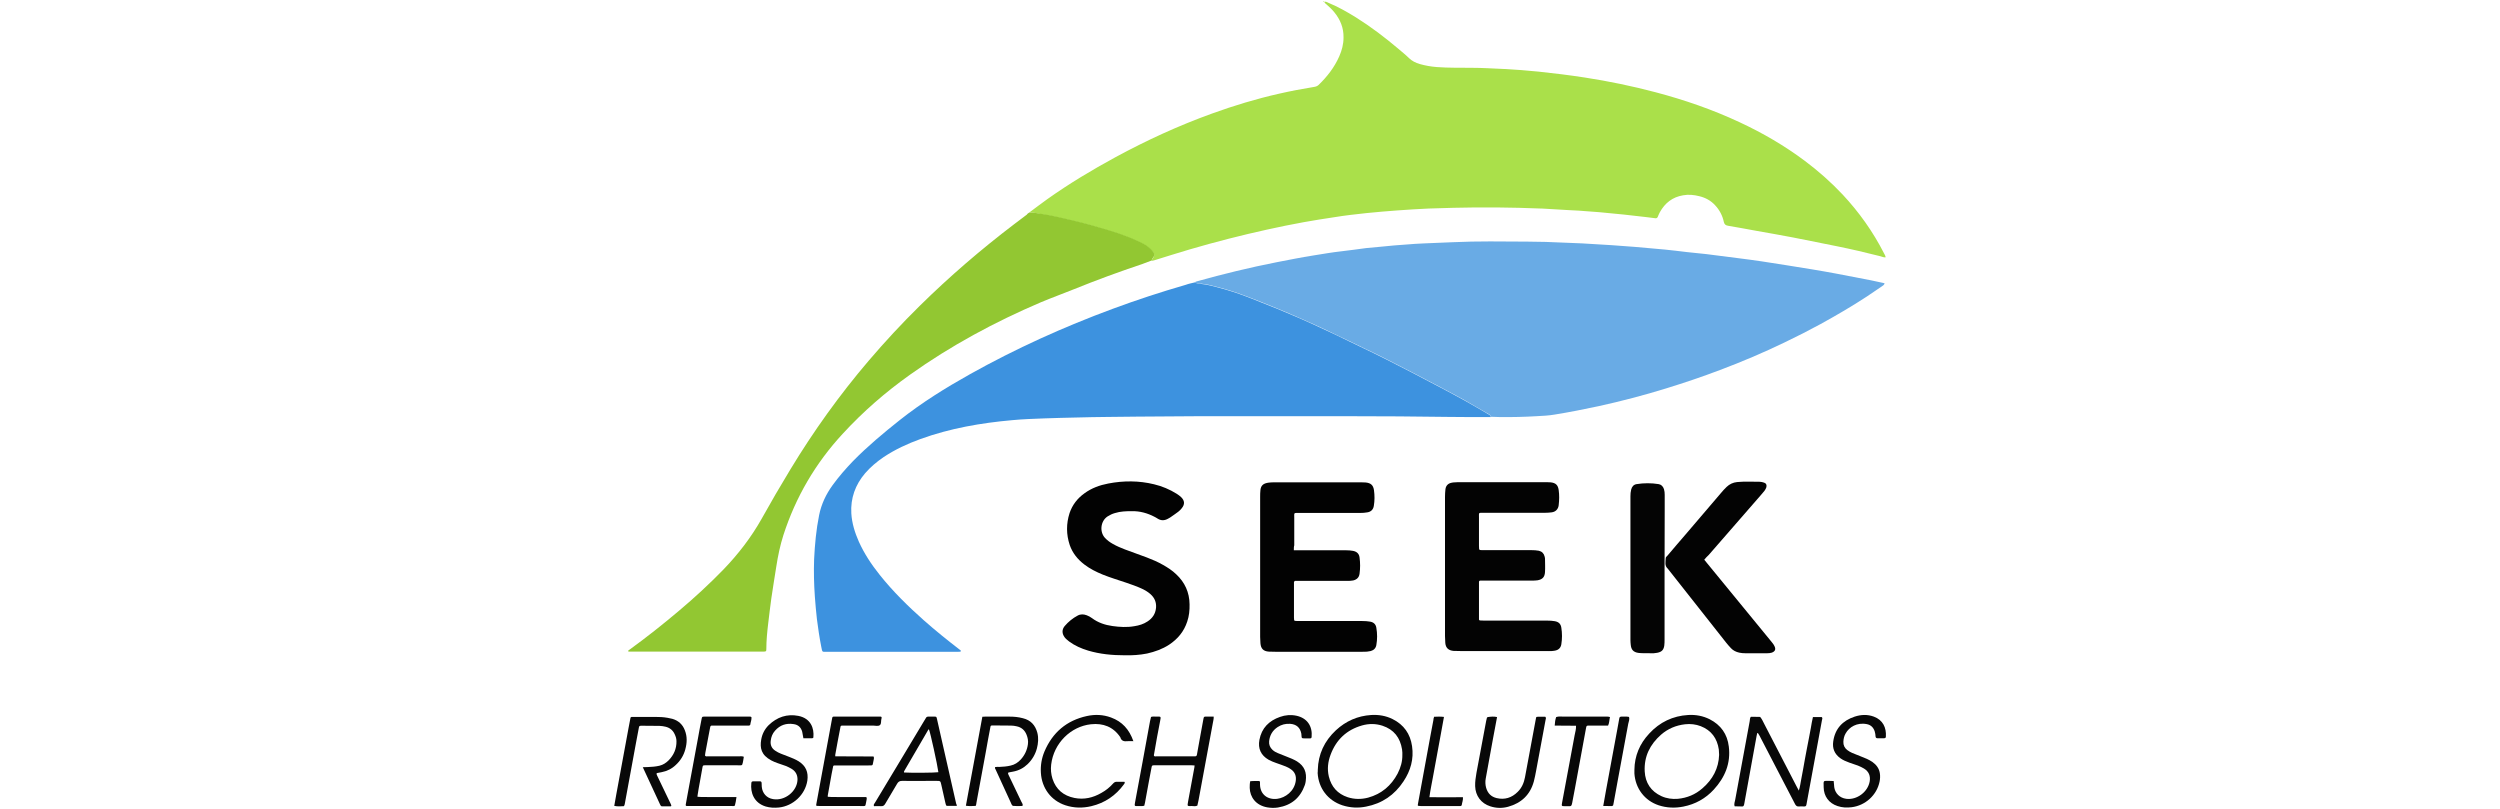 <?xml version="1.0" encoding="utf-8"?>
<!-- Generator: Adobe Illustrator 25.0.0, SVG Export Plug-In . SVG Version: 6.00 Build 0)  -->
<svg version="1.1" id="Layer_1" xmlns="http://www.w3.org/2000/svg" xmlns:xlink="http://www.w3.org/1999/xlink" x="0px" y="0px"
	 viewBox="0 0 170 55" style="enable-background:new 0 0 170 55;" xml:space="preserve">
<style type="text/css">
	.st0{fill:#AAE04A;}
	.st1{fill:#69ABE5;}
	.st2{fill:#3D92DF;}
	.st3{fill:#92C732;}
	.st4{fill:#020202;}
	.st5{fill:#030303;}
	.st6{fill:#040404;}
	.st7{fill:#080808;}
</style>
<g>
	<path class="st0" d="M69.99,14.45c0.41-0.3,0.82-0.62,1.23-0.91c1.48-1.05,3.03-1.98,4.63-2.85c2.12-1.15,4.3-2.15,6.57-2.97
		c1.49-0.54,3.01-1,4.56-1.35c0.79-0.18,1.58-0.33,2.38-0.46c0.12-0.02,0.21-0.05,0.3-0.13c0.59-0.57,1.08-1.2,1.41-1.95
		c0.18-0.41,0.29-0.83,0.29-1.28c0.01-0.66-0.22-1.22-0.63-1.72c-0.16-0.2-0.35-0.37-0.54-0.54c-0.05-0.05-0.12-0.08-0.13-0.16
		l0.01-0.01c0.1-0.02,0.18,0.03,0.26,0.07c0.66,0.27,1.27,0.62,1.87,0.99c1.02,0.64,1.97,1.36,2.89,2.14
		c0.24,0.21,0.49,0.4,0.72,0.63c0.21,0.2,0.45,0.32,0.72,0.4c0.38,0.11,0.78,0.18,1.18,0.21c0.78,0.06,1.56,0.04,2.34,0.05
		c0.74,0,1.48,0.05,2.21,0.08c0.79,0.04,1.57,0.1,2.36,0.18c1.05,0.11,2.1,0.24,3.14,0.4c1.62,0.25,3.22,0.58,4.81,1
		c1.97,0.52,3.88,1.18,5.72,2.04c1.57,0.73,3.05,1.59,4.44,2.63c0.92,0.69,1.78,1.45,2.57,2.29c1.12,1.2,2.06,2.52,2.81,3.99
		c0.04,0.09,0.11,0.17,0.11,0.28c-0.14,0.01-0.25-0.05-0.37-0.08c-0.98-0.25-1.97-0.48-2.96-0.68c-0.98-0.2-1.97-0.4-2.95-0.59
		c-0.84-0.16-1.69-0.31-2.54-0.46c-0.63-0.12-1.27-0.23-1.9-0.34c-0.16-0.03-0.24-0.09-0.28-0.26c-0.09-0.43-0.29-0.81-0.59-1.13
		c-0.29-0.32-0.66-0.52-1.08-0.62c-0.36-0.09-0.72-0.13-1.1-0.06c-0.72,0.12-1.23,0.52-1.58,1.15c-0.05,0.1-0.1,0.2-0.14,0.31
		c-0.03,0.08-0.09,0.11-0.17,0.1c-0.21-0.03-0.43-0.05-0.64-0.08c-0.5-0.06-1-0.12-1.5-0.17c-0.55-0.06-1.1-0.11-1.65-0.16
		c-0.27-0.03-0.53-0.03-0.8-0.06c-0.42-0.04-0.84-0.06-1.26-0.08c-0.62-0.04-1.25-0.07-1.87-0.11c-0.02,0-0.04,0-0.06,0
		c-1.98-0.08-3.96-0.1-5.94-0.05c-0.56,0.01-1.13,0.03-1.69,0.05c-0.72,0.04-1.43,0.07-2.15,0.13c-0.69,0.05-1.39,0.11-2.08,0.18
		c-0.73,0.08-1.47,0.16-2.19,0.28c-0.7,0.11-1.4,0.21-2.09,0.34c-0.83,0.15-1.65,0.32-2.47,0.5c-1.77,0.39-3.53,0.84-5.27,1.35
		c-0.82,0.24-1.63,0.5-2.44,0.75c-0.05,0.01-0.1,0.02-0.15,0.03c0-0.11,0.1-0.18,0.14-0.27c0.04-0.09,0.05-0.18-0.01-0.26
		c-0.03-0.05-0.07-0.1-0.11-0.15c-0.18-0.2-0.39-0.36-0.63-0.48c-0.53-0.27-1.08-0.48-1.64-0.68c-0.43-0.15-0.88-0.27-1.31-0.4
		c-0.65-0.2-1.31-0.37-1.98-0.52c-0.61-0.14-1.22-0.3-1.85-0.39C70.61,14.52,70.3,14.44,69.99,14.45z"/>
	<path class="st1" d="M81.26,19.2c0.03-0.05,0.08-0.05,0.13-0.07c1.79-0.5,3.6-0.94,5.43-1.3c0.83-0.16,1.67-0.33,2.5-0.46
		c0.63-0.1,1.25-0.21,1.88-0.28c0.57-0.06,1.14-0.15,1.7-0.22c0.28-0.03,0.57-0.05,0.86-0.08c0.35-0.03,0.69-0.07,1.04-0.1
		c0.26-0.03,0.53-0.03,0.8-0.06c0.42-0.04,0.84-0.06,1.26-0.08c0.64-0.03,1.29-0.05,1.93-0.08c1.69-0.08,3.38-0.05,5.07-0.04
		c0.83,0,1.66,0.03,2.49,0.07c0.41,0.02,0.82,0.03,1.23,0.05c0.66,0.04,1.33,0.08,1.99,0.12c0.54,0.04,1.08,0.08,1.62,0.12
		c0.67,0.06,1.35,0.12,2.02,0.18c0.5,0.05,1,0.11,1.49,0.17c0.45,0.05,0.9,0.09,1.34,0.14c0.73,0.09,1.46,0.19,2.19,0.28
		c0.52,0.07,1.04,0.13,1.55,0.21c0.6,0.09,1.19,0.18,1.79,0.28c0.56,0.09,1.11,0.18,1.67,0.27c0.51,0.09,1.03,0.17,1.54,0.27
		c0.81,0.15,1.63,0.31,2.44,0.47c0.31,0.06,0.62,0.13,0.93,0.2c-0.02,0.12-0.11,0.16-0.18,0.21c-0.34,0.23-0.68,0.46-1.02,0.69
		c-1.02,0.67-2.07,1.28-3.14,1.87c-0.81,0.44-1.63,0.86-2.47,1.26c-1.43,0.69-2.89,1.31-4.38,1.87c-1.21,0.46-2.43,0.87-3.66,1.25
		c-1.52,0.47-3.05,0.87-4.6,1.21c-0.99,0.21-1.98,0.41-2.98,0.57c-0.41,0.07-0.81,0.09-1.22,0.11c-0.84,0.05-1.68,0.07-2.52,0.06
		c-0.2,0-0.41-0.01-0.61-0.02c0-0.1-0.06-0.14-0.14-0.18c-0.53-0.3-1.06-0.62-1.59-0.92c-0.55-0.31-1.11-0.6-1.67-0.9
		c-0.33-0.18-0.67-0.35-1.01-0.53c-0.61-0.33-1.24-0.64-1.85-0.96c-1.12-0.58-2.25-1.13-3.39-1.67c-0.52-0.24-1.03-0.5-1.55-0.74
		c-0.29-0.13-0.57-0.27-0.86-0.4c-0.48-0.21-0.95-0.42-1.43-0.63c-0.36-0.15-0.71-0.31-1.07-0.45c-0.63-0.26-1.27-0.51-1.91-0.76
		c-0.35-0.14-0.71-0.26-1.07-0.38c-0.34-0.11-0.68-0.21-1.03-0.3c-0.36-0.09-0.73-0.2-1.11-0.23C81.55,19.3,81.39,19.3,81.26,19.2z"
		/>
	<path class="st2" d="M81.26,19.2c0.13,0.1,0.29,0.1,0.43,0.11c0.38,0.03,0.74,0.14,1.11,0.23c0.35,0.09,0.69,0.19,1.03,0.3
		c0.36,0.12,0.72,0.24,1.07,0.38c0.64,0.25,1.27,0.5,1.91,0.76c0.36,0.15,0.72,0.3,1.07,0.45c0.48,0.21,0.96,0.41,1.43,0.63
		c0.29,0.13,0.57,0.27,0.86,0.4c0.52,0.23,1.03,0.49,1.55,0.74c1.14,0.54,2.27,1.09,3.39,1.67c0.62,0.32,1.24,0.63,1.85,0.96
		c0.33,0.18,0.67,0.35,1.01,0.53c0.56,0.3,1.12,0.59,1.67,0.9c0.54,0.3,1.06,0.61,1.59,0.92c0.08,0.04,0.14,0.09,0.14,0.18
		c-0.52,0-1.05,0-1.57,0c-0.44,0-0.88,0-1.32-0.01c-4.47-0.07-8.94-0.04-13.41-0.05c-2.57,0-5.15,0-7.72,0.03
		c-1.37,0.02-2.75,0.02-4.12,0.06c-0.74,0.02-1.48,0.03-2.21,0.06c-0.73,0.03-1.46,0.05-2.18,0.12c-2.13,0.19-4.22,0.55-6.24,1.28
		c-0.88,0.32-1.73,0.71-2.51,1.23c-0.47,0.32-0.9,0.68-1.27,1.11c-0.66,0.78-0.99,1.69-0.93,2.72c0.04,0.67,0.24,1.31,0.51,1.92
		c0.37,0.82,0.86,1.56,1.42,2.26c0.9,1.13,1.92,2.13,3,3.09c0.78,0.69,1.6,1.35,2.43,1.99c0.04,0.03,0.09,0.05,0.09,0.11
		c-0.04,0.06-0.11,0.03-0.17,0.04c-0.58,0-1.17,0-1.75,0c-2.38,0-4.76,0-7.14,0c-0.4,0-0.35,0.07-0.44-0.37
		c-0.12-0.61-0.21-1.23-0.29-1.85c-0.06-0.51-0.1-1.02-0.14-1.53c-0.06-0.85-0.08-1.7-0.05-2.55c0.05-1,0.14-2,0.34-2.99
		c0.15-0.75,0.47-1.42,0.91-2.03c0.42-0.58,0.89-1.12,1.39-1.64c0.99-1.01,2.08-1.92,3.19-2.8c1.49-1.18,3.1-2.18,4.76-3.11
		c3.13-1.75,6.38-3.22,9.74-4.46c1.62-0.6,3.27-1.14,4.93-1.62C80.84,19.29,81.05,19.25,81.26,19.2z"/>
	<path class="st3" d="M69.99,14.45c0.32-0.01,0.62,0.07,0.94,0.11c0.62,0.09,1.23,0.25,1.85,0.39c0.66,0.15,1.32,0.32,1.98,0.52
		c0.44,0.13,0.88,0.25,1.31,0.4c0.56,0.2,1.11,0.41,1.64,0.68c0.24,0.12,0.45,0.28,0.63,0.48c0.04,0.05,0.07,0.1,0.11,0.15
		c0.05,0.08,0.05,0.17,0.01,0.26c-0.04,0.09-0.14,0.15-0.14,0.27c-0.22,0.08-0.44,0.17-0.66,0.25c-1.56,0.52-3.11,1.09-4.64,1.71
		c-0.74,0.3-1.49,0.57-2.23,0.88c-3.14,1.34-6.13,2.95-8.91,4.93c-1.66,1.18-3.19,2.51-4.57,4.01c-1.85,2-3.2,4.3-4.04,6.9
		c-0.22,0.69-0.37,1.41-0.48,2.12c-0.11,0.73-0.24,1.46-0.34,2.18c-0.08,0.56-0.14,1.12-0.21,1.68c-0.07,0.59-0.13,1.18-0.13,1.78
		c0,0.14-0.02,0.15-0.17,0.16c-0.06,0-0.12,0-0.18,0c-2.92,0-5.84,0-8.76,0c-0.09,0-0.18,0-0.27,0c-0.03-0.08,0.02-0.1,0.06-0.12
		c1.16-0.84,2.27-1.72,3.36-2.64c1.07-0.9,2.09-1.84,3.06-2.84c1-1.04,1.87-2.17,2.58-3.43c0.63-1.13,1.28-2.25,1.95-3.35
		c1.58-2.61,3.35-5.08,5.33-7.4c1.11-1.3,2.26-2.54,3.48-3.74c2.02-1.99,4.16-3.83,6.42-5.55c0.29-0.22,0.57-0.43,0.86-0.65
		C69.85,14.54,69.92,14.5,69.99,14.45z"/>
	<path class="st4" d="M87.98,37.42c0.14,0,0.24,0,0.34,0c1.08,0,2.15,0,3.23,0c0.15,0,0.31,0.01,0.46,0.04
		c0.26,0.05,0.41,0.2,0.44,0.45c0.05,0.37,0.05,0.74,0,1.1c-0.03,0.25-0.18,0.4-0.43,0.46c-0.14,0.03-0.28,0.03-0.43,0.03
		c-1.09,0-2.17,0-3.26,0c-0.1,0-0.2,0-0.28,0c-0.08,0.06-0.06,0.13-0.06,0.19c0,0.77,0,1.54,0,2.31c0,0.05,0,0.1,0.01,0.15
		c0,0.05,0.04,0.07,0.08,0.07c0.09,0.01,0.18,0.01,0.28,0.01c1.43,0,2.85,0,4.28,0c0.17,0,0.35,0.01,0.52,0.04
		c0.24,0.04,0.39,0.17,0.43,0.41c0.07,0.4,0.07,0.8,0,1.19c-0.04,0.21-0.17,0.34-0.38,0.4c-0.08,0.02-0.16,0.03-0.24,0.04
		c-0.12,0.01-0.25,0.01-0.37,0.01c-1.96,0-3.92,0-5.87,0c-0.15,0-0.31,0-0.46-0.01c-0.36-0.03-0.53-0.2-0.56-0.57
		c-0.01-0.14-0.02-0.29-0.02-0.43c0-3.17,0-6.34,0-9.5c0-0.16,0-0.33,0.02-0.49c0.03-0.28,0.17-0.42,0.44-0.48
		c0.07-0.02,0.14-0.02,0.21-0.03c0.09-0.01,0.18-0.01,0.28-0.01c1.96,0,3.92,0,5.87,0c0.12,0,0.25,0,0.37,0.01
		c0.34,0.04,0.5,0.18,0.55,0.52c0.05,0.36,0.05,0.71-0.01,1.07c-0.04,0.25-0.19,0.4-0.44,0.44c-0.16,0.03-0.33,0.04-0.49,0.04
		c-1.37,0-2.75,0-4.12,0c-0.42,0-0.36-0.04-0.36,0.35c0,0.62,0,1.23,0,1.85C87.98,37.17,87.98,37.28,87.98,37.42z"/>
	<path class="st5" d="M98.26,38.53c0-1.58,0-3.16,0-4.74c0-0.17,0.01-0.35,0.03-0.52c0.03-0.24,0.17-0.39,0.4-0.44
		c0.08-0.02,0.16-0.03,0.24-0.03c0.11-0.01,0.23-0.01,0.34-0.01c1.92,0,3.83,0,5.75,0c0.14,0,0.29,0,0.43,0.01
		c0.34,0.04,0.49,0.18,0.54,0.52c0.05,0.35,0.04,0.69,0,1.04c-0.03,0.26-0.21,0.45-0.48,0.48c-0.15,0.02-0.31,0.03-0.46,0.03
		c-1.38,0-2.77,0-4.15,0c-0.38,0-0.33-0.03-0.33,0.32c0,0.65,0,1.29,0,1.94c0,0.07,0,0.14,0.01,0.21c0,0.02,0.04,0.05,0.06,0.06
		c0.08,0.01,0.16,0.01,0.25,0.01c1.09,0,2.17,0,3.26,0c0.16,0,0.33,0.01,0.49,0.04c0.21,0.05,0.34,0.18,0.39,0.38
		c0.01,0.05,0.03,0.1,0.03,0.15c0,0.31,0.02,0.62,0,0.92c-0.02,0.34-0.17,0.5-0.51,0.56c-0.13,0.02-0.27,0.02-0.4,0.02
		c-1.08,0-2.15,0-3.23,0c-0.08,0-0.16,0-0.25,0c-0.06,0-0.1,0.03-0.1,0.09c0,0.05,0,0.1,0,0.15c0,0.75,0,1.5,0,2.25
		c0,0.05,0,0.1,0,0.15c0,0.04,0.04,0.07,0.08,0.07c0.09,0,0.18,0.01,0.28,0.01c1.43,0,2.85,0,4.28,0c0.17,0,0.35,0.01,0.52,0.04
		c0.26,0.05,0.4,0.18,0.44,0.44c0.06,0.38,0.06,0.76,0,1.13c-0.04,0.24-0.18,0.38-0.42,0.43c-0.08,0.02-0.16,0.02-0.24,0.03
		c-0.14,0.01-0.29,0-0.43,0c-1.92,0-3.83,0-5.75,0c-0.16,0-0.33,0-0.49-0.01c-0.32-0.03-0.53-0.18-0.56-0.54
		c-0.01-0.15-0.02-0.31-0.02-0.46C98.26,41.71,98.26,40.12,98.26,38.53z"/>
	<path class="st4" d="M76.51,44.56c-0.89,0-1.71-0.08-2.52-0.32c-0.46-0.14-0.9-0.33-1.29-0.62c-0.11-0.09-0.23-0.18-0.31-0.29
		c-0.18-0.25-0.19-0.52,0.01-0.76c0.25-0.29,0.54-0.53,0.88-0.71c0.2-0.11,0.41-0.1,0.62-0.02c0.13,0.05,0.24,0.11,0.35,0.19
		c0.41,0.31,0.89,0.47,1.39,0.54c0.5,0.07,1,0.1,1.5,0.01c0.32-0.05,0.62-0.14,0.89-0.32c0.34-0.22,0.54-0.52,0.58-0.93
		c0.03-0.38-0.1-0.68-0.38-0.93c-0.19-0.17-0.42-0.3-0.65-0.4c-0.33-0.15-0.67-0.26-1.01-0.38c-0.53-0.18-1.07-0.34-1.59-0.55
		c-0.44-0.18-0.86-0.39-1.24-0.68c-0.46-0.35-0.81-0.78-1-1.33c-0.24-0.72-0.24-1.45-0.01-2.17c0.19-0.56,0.54-1.01,1.02-1.35
		c0.48-0.35,1.03-0.55,1.61-0.66c1.04-0.2,2.08-0.2,3.11,0.05c0.55,0.13,1.07,0.35,1.55,0.65c0.1,0.07,0.21,0.14,0.29,0.22
		c0.25,0.24,0.27,0.49,0.05,0.76c-0.07,0.09-0.15,0.17-0.24,0.24c-0.18,0.14-0.37,0.26-0.55,0.39c-0.05,0.03-0.11,0.06-0.16,0.09
		c-0.24,0.13-0.47,0.13-0.7-0.02c-0.07-0.04-0.14-0.09-0.21-0.12c-0.48-0.25-0.99-0.39-1.53-0.38c-0.39,0-0.78,0.01-1.16,0.13
		c-0.18,0.05-0.34,0.13-0.5,0.23c-0.48,0.32-0.55,1.05-0.17,1.46c0.16,0.17,0.34,0.3,0.54,0.41c0.26,0.15,0.53,0.26,0.81,0.37
		c0.5,0.19,1,0.37,1.5,0.55c0.37,0.14,0.74,0.3,1.09,0.5c0.32,0.18,0.63,0.38,0.9,0.64c0.59,0.55,0.9,1.23,0.91,2.04
		c0.01,0.4-0.03,0.8-0.16,1.18c-0.22,0.67-0.64,1.18-1.23,1.57c-0.46,0.3-0.97,0.48-1.5,0.6C77.5,44.54,76.98,44.57,76.51,44.56z"/>
	<path class="st5" d="M115.89,38.06c0.07,0.09,0.12,0.15,0.17,0.21c1.42,1.74,2.84,3.47,4.27,5.21c0.07,0.09,0.14,0.17,0.21,0.26
		c0.05,0.07,0.1,0.13,0.13,0.21c0.1,0.21,0.03,0.35-0.19,0.43c-0.1,0.03-0.2,0.04-0.3,0.04c-0.5,0-1,0-1.51,0
		c-0.13,0-0.26-0.01-0.4-0.04c-0.22-0.05-0.41-0.14-0.56-0.3c-0.12-0.13-0.24-0.26-0.34-0.39c-1.32-1.67-2.64-3.35-3.96-5.02
		c-0.23-0.2-0.15-0.47-0.14-0.72c0-0.06,0.07-0.12,0.12-0.17c0.41-0.48,0.82-0.97,1.24-1.45c0.8-0.94,1.6-1.87,2.4-2.81
		c0.12-0.14,0.24-0.28,0.38-0.41c0.2-0.19,0.43-0.3,0.71-0.33c0.51-0.05,1.02-0.02,1.54-0.02c0.1,0,0.2,0.03,0.3,0.06
		c0.15,0.05,0.19,0.17,0.15,0.32c-0.03,0.09-0.08,0.17-0.13,0.24c-0.09,0.11-0.18,0.22-0.28,0.33c-1.17,1.34-2.34,2.69-3.51,4.03
		C116.08,37.84,115.99,37.94,115.89,38.06z"/>
	<path class="st6" d="M113.19,38.65c0,1.61,0,3.22,0,4.83c0,0.14,0,0.29-0.02,0.43c-0.05,0.3-0.18,0.42-0.48,0.48
		c-0.15,0.03-0.31,0.04-0.46,0.03c-0.27-0.01-0.53,0.01-0.8-0.02c-0.38-0.05-0.51-0.24-0.54-0.56c-0.01-0.1-0.02-0.2-0.02-0.31
		c0-3.26,0-6.52,0-9.78c0-0.15,0.01-0.31,0.05-0.46c0.05-0.2,0.17-0.34,0.37-0.37c0.5-0.08,1-0.08,1.5,0
		c0.18,0.03,0.3,0.16,0.36,0.34c0.04,0.13,0.05,0.26,0.05,0.39c0,0.34,0,0.68,0,1.01C113.19,36,113.19,37.32,113.19,38.65z"/>
	<path class="st7" d="M119.05,48.75c0.02-0.01,0.04-0.01,0.06-0.01c0.19,0,0.39,0.01,0.58,0.01c0.13,0.15,0.2,0.33,0.29,0.5
		c0.73,1.41,1.46,2.82,2.19,4.23c0.04,0.08,0.09,0.16,0.15,0.28c0.09-0.27,0.11-0.51,0.16-0.75c0.04-0.23,0.08-0.46,0.13-0.69
		c0.04-0.24,0.09-0.48,0.13-0.73c0.04-0.23,0.08-0.46,0.13-0.69c0.04-0.24,0.09-0.48,0.14-0.72c0.04-0.23,0.09-0.46,0.13-0.69
		c0.04-0.24,0.08-0.48,0.14-0.73c0.21,0,0.4,0,0.6,0c0.07,0.07,0.03,0.15,0.01,0.23c-0.08,0.47-0.17,0.95-0.26,1.42
		c-0.22,1.18-0.44,2.36-0.65,3.53c-0.05,0.25-0.09,0.5-0.14,0.76c-0.02,0.11-0.05,0.14-0.16,0.14c-0.12,0-0.25-0.01-0.37,0
		c-0.12,0.01-0.18-0.05-0.24-0.15c-0.35-0.67-0.7-1.34-1.05-2.02c-0.46-0.88-0.91-1.76-1.37-2.64c-0.03-0.06-0.07-0.12-0.11-0.18
		c-0.01-0.01-0.05,0-0.05,0.01c-0.02,0.06-0.03,0.12-0.04,0.18c-0.09,0.49-0.18,0.99-0.27,1.48c-0.19,1.05-0.38,2.1-0.57,3.14
		c-0.01,0.03-0.01,0.06-0.02,0.09c-0.02,0.05-0.05,0.09-0.11,0.09c-0.01,0-0.02,0-0.03,0c-0.16,0-0.32-0.01-0.49-0.01
		c-0.07-0.17,0.02-0.32,0.04-0.48c0.19-1.05,0.38-2.09,0.58-3.14c0.13-0.72,0.27-1.45,0.4-2.17C118.99,48.92,119,48.82,119.05,48.75
		z"/>
	<path class="st7" d="M89.61,52.35c0.03-1.07,0.45-1.96,1.23-2.69c0.68-0.63,1.48-0.98,2.4-1.04c0.51-0.03,1,0.05,1.46,0.28
		c0.76,0.38,1.2,1,1.32,1.84c0.13,0.87-0.1,1.67-0.58,2.39c-0.61,0.93-1.46,1.51-2.55,1.72c-0.54,0.11-1.08,0.08-1.61-0.09
		c-0.99-0.33-1.62-1.16-1.68-2.2C89.61,52.5,89.61,52.42,89.61,52.35z M95.36,51.32c0-0.05,0-0.1,0-0.15c0-0.07-0.01-0.14-0.02-0.21
		c-0.13-0.8-0.55-1.35-1.33-1.61c-0.46-0.15-0.93-0.15-1.39-0.02c-1.05,0.3-1.76,0.97-2.14,1.99c-0.18,0.48-0.24,0.97-0.12,1.48
		c0.17,0.7,0.59,1.18,1.28,1.41c0.46,0.15,0.93,0.15,1.39,0.03c0.91-0.25,1.57-0.81,2.01-1.64C95.25,52.19,95.37,51.77,95.36,51.32z
		"/>
	<path class="st7" d="M111.14,52.35c0.01-0.95,0.36-1.78,1.01-2.47c0.71-0.77,1.6-1.2,2.65-1.26c0.51-0.03,1,0.06,1.46,0.29
		c0.76,0.39,1.2,1.01,1.3,1.86c0.14,1.13-0.26,2.09-1.02,2.92c-0.56,0.61-1.26,1-2.08,1.16c-0.56,0.11-1.12,0.09-1.67-0.09
		c-0.96-0.32-1.58-1.15-1.65-2.16C111.14,52.52,111.14,52.44,111.14,52.35z M116.9,51.33c-0.01-0.14-0.01-0.25-0.02-0.36
		c-0.11-0.76-0.51-1.31-1.23-1.59c-0.34-0.13-0.7-0.17-1.06-0.13c-0.62,0.07-1.17,0.3-1.64,0.71c-0.75,0.66-1.16,1.48-1.11,2.49
		c0.04,0.78,0.42,1.36,1.14,1.69c0.35,0.16,0.73,0.21,1.11,0.18c0.63-0.06,1.19-0.29,1.67-0.71C116.47,53,116.87,52.24,116.9,51.33z
		"/>
	<path class="st7" d="M66.35,54.8c-0.22,0.01-0.43,0.03-0.67-0.01c0.37-2.02,0.74-4.03,1.12-6.05c0.07-0.01,0.13-0.01,0.19-0.01
		c0.55,0,1.11,0,1.66,0c0.31,0,0.61,0.03,0.91,0.11c0.53,0.13,0.84,0.47,0.98,0.99c0.09,0.36,0.06,0.71-0.03,1.06
		c-0.11,0.41-0.32,0.77-0.63,1.07c-0.28,0.27-0.61,0.44-0.99,0.51c-0.11,0.02-0.22,0.04-0.32,0.06c-0.05,0.07,0,0.13,0.02,0.18
		c0.29,0.6,0.58,1.2,0.86,1.8c0.04,0.08,0.1,0.15,0.1,0.26c-0.06,0.06-0.13,0.03-0.2,0.04c-0.08,0.01-0.16,0-0.25,0
		c-0.07,0-0.14,0-0.21-0.01c-0.02,0-0.05-0.03-0.07-0.05c-0.03-0.04-0.05-0.09-0.07-0.14c-0.35-0.76-0.7-1.52-1.05-2.29
		c-0.02-0.04-0.06-0.08-0.03-0.16c0.09-0.02,0.19-0.01,0.29-0.01c0.26-0.01,0.51-0.03,0.76-0.09c0.28-0.06,0.51-0.21,0.7-0.42
		c0.27-0.3,0.43-0.65,0.48-1.04c0.03-0.22-0.01-0.43-0.09-0.63c-0.12-0.31-0.34-0.51-0.67-0.58c-0.13-0.03-0.26-0.05-0.39-0.05
		c-0.41-0.01-0.82-0.01-1.23-0.01c-0.15,0-0.16,0.01-0.18,0.15c-0.11,0.56-0.21,1.13-0.31,1.69c-0.21,1.14-0.42,2.27-0.63,3.41
		C66.4,54.66,66.37,54.73,66.35,54.8z"/>
	<path class="st7" d="M43.71,52.17c0.14,0,0.24-0.01,0.34-0.01c0.27-0.01,0.53-0.03,0.79-0.09c0.25-0.06,0.45-0.19,0.63-0.37
		c0.35-0.36,0.54-0.79,0.53-1.3c0-0.17-0.05-0.32-0.12-0.47c-0.12-0.27-0.33-0.44-0.61-0.51c-0.14-0.03-0.28-0.06-0.42-0.06
		c-0.41-0.01-0.82-0.01-1.23-0.01c-0.14,0-0.16,0.02-0.18,0.15c-0.07,0.35-0.13,0.7-0.2,1.06c-0.25,1.36-0.5,2.72-0.75,4.08
		c-0.01,0.06-0.02,0.12-0.07,0.18c-0.2,0.01-0.42,0.03-0.65-0.02c0.05-0.27,0.1-0.53,0.14-0.79c0.28-1.5,0.55-3,0.83-4.5
		c0.04-0.21,0.08-0.42,0.12-0.63c0.02-0.12,0.03-0.13,0.16-0.13c0.51,0,1.02,0,1.54,0c0.28,0,0.55,0.01,0.83,0.06
		c0.11,0.02,0.22,0.04,0.33,0.07c0.41,0.12,0.7,0.38,0.85,0.78c0.17,0.43,0.15,0.86,0.03,1.3c-0.11,0.41-0.33,0.77-0.65,1.06
		c-0.27,0.26-0.6,0.42-0.97,0.49c-0.11,0.02-0.22,0.04-0.32,0.06c-0.03,0.08,0.01,0.13,0.03,0.18c0.28,0.59,0.57,1.18,0.85,1.77
		c0.04,0.07,0.07,0.15,0.1,0.22c0.02,0.04,0.01,0.09-0.04,0.09c-0.19,0-0.39,0-0.58,0c-0.05,0-0.08-0.03-0.1-0.06
		c-0.02-0.03-0.03-0.05-0.04-0.08C44.49,53.85,44.11,53.03,43.71,52.17z"/>
	<path class="st7" d="M81.23,52.05c-0.08-0.01-0.14-0.01-0.2-0.01c-0.82,0-1.64,0-2.46,0c-0.04,0-0.08,0-0.12,0
		c-0.1,0.01-0.12,0.02-0.14,0.12c-0.06,0.33-0.12,0.66-0.19,1c-0.09,0.47-0.17,0.95-0.26,1.42c-0.01,0.07-0.04,0.14-0.05,0.21
		c-0.14,0.04-0.29,0.02-0.43,0.02c-0.21,0.01-0.25,0.02-0.2-0.23c0.35-1.84,0.68-3.68,1.02-5.53c0.02-0.1,0.04-0.2,0.07-0.3
		c0.12-0.04,0.25-0.02,0.37-0.02c0.29,0,0.32-0.04,0.25,0.29c-0.15,0.74-0.28,1.49-0.41,2.24c-0.01,0.05-0.03,0.1,0,0.15
		c0.05,0.04,0.12,0.02,0.18,0.02c0.83,0,1.66,0,2.49,0c0.04,0,0.08,0,0.12,0c0.07,0,0.11-0.04,0.12-0.11c0.06-0.33,0.12-0.66,0.18-1
		c0.09-0.47,0.17-0.95,0.26-1.42c0.01-0.03,0.01-0.06,0.02-0.09c0.02-0.06,0.05-0.08,0.11-0.08c0.18,0,0.37,0,0.57,0
		c0.01,0.15-0.03,0.28-0.05,0.4c-0.32,1.76-0.65,3.52-0.98,5.29c-0.02,0.12-0.05,0.24-0.08,0.36c-0.13,0.07-0.26,0.03-0.39,0.03
		c-0.3,0-0.3,0.04-0.24-0.31c0.14-0.78,0.29-1.55,0.43-2.33C81.22,52.15,81.22,52.12,81.23,52.05z"/>
	<path class="st7" d="M77.07,50.4c-0.16,0-0.28-0.01-0.39,0c-0.24,0.03-0.43-0.01-0.5-0.27c-0.48-0.71-1.17-0.97-2-0.88
		c-1.37,0.15-2.53,1.29-2.7,2.74c-0.04,0.33-0.01,0.65,0.09,0.97c0.24,0.73,0.75,1.15,1.49,1.3c0.65,0.13,1.26-0.01,1.83-0.34
		c0.31-0.17,0.58-0.39,0.81-0.65c0.07-0.07,0.13-0.11,0.24-0.11c0.17,0.01,0.35,0,0.52,0c0.06,0.07,0,0.12-0.03,0.17
		c-0.56,0.77-1.3,1.27-2.22,1.49c-0.59,0.14-1.18,0.13-1.76-0.06c-0.98-0.32-1.61-1.17-1.67-2.21c-0.03-0.5,0.05-0.98,0.24-1.44
		c0.55-1.3,1.51-2.12,2.89-2.42c0.55-0.12,1.1-0.1,1.64,0.1C76.31,49.07,76.79,49.6,77.07,50.4z"/>
	<path class="st7" d="M65.07,54.8c-0.26,0-0.48,0-0.7,0c-0.06-0.07-0.07-0.15-0.09-0.23c-0.09-0.4-0.18-0.8-0.27-1.2
		c-0.06-0.27-0.06-0.27-0.33-0.27c-0.14,0-0.29,0-0.43,0c-0.64,0-1.27,0.01-1.91,0c-0.17,0-0.26,0.06-0.34,0.2
		c-0.26,0.45-0.54,0.9-0.8,1.35c-0.07,0.12-0.14,0.18-0.29,0.17c-0.16-0.01-0.32,0-0.48,0c-0.05-0.11,0.03-0.17,0.07-0.24
		c0.64-1.06,1.28-2.12,1.92-3.19c0.48-0.8,0.96-1.6,1.44-2.4c0.04-0.06,0.08-0.12,0.11-0.18c0.03-0.06,0.09-0.08,0.15-0.08
		c0.14,0,0.29,0,0.43,0c0.12,0,0.13,0.01,0.16,0.14c0.14,0.59,0.27,1.18,0.4,1.77c0.31,1.34,0.61,2.68,0.91,4.01
		C65.05,54.69,65.05,54.73,65.07,54.8z M63.81,52.51c-0.07-0.53-0.55-2.71-0.64-2.91c-0.05,0-0.06,0.04-0.08,0.08
		c-0.53,0.9-1.05,1.8-1.58,2.71c-0.02,0.04-0.06,0.09-0.03,0.14C61.95,52.56,63.59,52.55,63.81,52.51z"/>
	<path class="st7" d="M101.8,48.76c-0.09,0.5-0.19,0.99-0.28,1.49c-0.16,0.9-0.33,1.79-0.49,2.69c-0.04,0.21-0.03,0.43,0.03,0.64
		c0.11,0.37,0.34,0.6,0.71,0.69c0.55,0.13,1.03-0.02,1.43-0.42c0.28-0.27,0.43-0.62,0.5-1c0.12-0.66,0.25-1.33,0.37-1.99
		c0.12-0.66,0.25-1.33,0.37-1.99c0.02-0.13,0.03-0.13,0.16-0.13c0.16,0,0.33,0,0.48,0c0.07,0.07,0.04,0.14,0.02,0.21
		c-0.21,1.15-0.43,2.29-0.64,3.44c-0.05,0.25-0.09,0.5-0.16,0.75c-0.25,0.91-0.85,1.47-1.75,1.72c-0.4,0.11-0.81,0.1-1.21-0.03
		c-0.63-0.2-1.01-0.72-1.03-1.37c-0.01-0.31,0.04-0.61,0.09-0.91c0.22-1.18,0.44-2.35,0.66-3.53c0.01-0.07,0.03-0.14,0.05-0.21
		c0.01-0.02,0.04-0.05,0.06-0.05C101.39,48.73,101.59,48.71,101.8,48.76z"/>
	<path class="st7" d="M124.69,53.11c0.03,0.18,0.02,0.33,0.05,0.48c0.07,0.34,0.34,0.67,0.81,0.73c0.72,0.09,1.47-0.47,1.59-1.19
		c0.06-0.37-0.06-0.67-0.39-0.87c-0.13-0.08-0.27-0.14-0.41-0.2c-0.19-0.07-0.39-0.13-0.58-0.2c-0.22-0.08-0.44-0.17-0.63-0.31
		c-0.38-0.28-0.54-0.66-0.47-1.13c0.12-0.87,0.64-1.42,1.46-1.69c0.43-0.14,0.87-0.16,1.3,0c0.62,0.23,0.86,0.75,0.82,1.36
		c0,0.07-0.04,0.11-0.12,0.11c-0.15,0-0.31,0-0.46,0c-0.07,0-0.11-0.04-0.12-0.11c-0.01-0.12-0.02-0.24-0.06-0.36
		c-0.09-0.27-0.27-0.44-0.54-0.49c-0.66-0.13-1.2,0.2-1.44,0.64c-0.1,0.17-0.14,0.36-0.15,0.56c-0.01,0.23,0.08,0.42,0.26,0.56
		c0.11,0.08,0.22,0.15,0.34,0.2c0.2,0.08,0.4,0.16,0.6,0.24c0.27,0.1,0.53,0.21,0.77,0.37c0.27,0.19,0.46,0.44,0.51,0.77
		c0.03,0.19,0.02,0.39-0.02,0.58c-0.19,0.91-0.96,1.61-1.89,1.73c-0.33,0.04-0.65,0.03-0.97-0.08c-0.58-0.19-0.93-0.66-0.94-1.27
		c-0.01-0.52-0.05-0.43,0.41-0.44C124.5,53.11,124.58,53.11,124.69,53.11z"/>
	<path class="st7" d="M54.63,50.2c-0.03-0.16-0.05-0.31-0.08-0.44c-0.08-0.3-0.28-0.48-0.58-0.52c-0.5-0.08-0.93,0.06-1.27,0.45
		c-0.17,0.19-0.26,0.42-0.29,0.67c-0.04,0.29,0.06,0.53,0.31,0.69c0.12,0.08,0.25,0.15,0.38,0.2c0.17,0.07,0.34,0.13,0.52,0.2
		c0.24,0.09,0.48,0.19,0.69,0.32c0.49,0.31,0.67,0.74,0.59,1.31c-0.15,0.97-0.98,1.73-1.93,1.83c-0.31,0.03-0.61,0.02-0.91-0.07
		c-0.8-0.25-1.04-0.95-0.97-1.58c0.01-0.11,0.04-0.13,0.16-0.13c0.14,0,0.29,0,0.43,0c0.07,0,0.11,0.04,0.11,0.12
		c0,0.08,0,0.16,0.01,0.25c0.04,0.44,0.33,0.77,0.77,0.84c0.81,0.14,1.63-0.54,1.66-1.31c0.01-0.31-0.11-0.56-0.37-0.73
		c-0.14-0.09-0.29-0.16-0.44-0.22c-0.18-0.07-0.37-0.12-0.55-0.19c-0.14-0.05-0.29-0.11-0.42-0.18c-0.7-0.37-0.78-0.86-0.69-1.4
		c0.06-0.38,0.23-0.72,0.51-1c0.57-0.55,1.25-0.78,2.02-0.63c0.85,0.17,1.08,0.85,1.02,1.45c0,0.05-0.04,0.07-0.08,0.07
		C55.02,50.2,54.84,50.2,54.63,50.2z"/>
	<path class="st7" d="M85.02,53.12c0.19-0.02,0.39-0.01,0.58-0.01c0.05,0,0.08,0.03,0.08,0.08c0,0.05,0,0.1,0,0.15
		c0.01,0.69,0.53,1.06,1.17,0.98c0.55-0.07,1.16-0.51,1.26-1.21c0.05-0.33-0.05-0.61-0.33-0.8c-0.11-0.08-0.23-0.14-0.35-0.19
		c-0.22-0.09-0.44-0.16-0.66-0.24c-0.17-0.06-0.35-0.13-0.51-0.22c-0.52-0.3-0.73-0.76-0.62-1.35c0.15-0.8,0.65-1.3,1.4-1.56
		c0.36-0.13,0.74-0.16,1.12-0.08c0.73,0.16,1.1,0.71,1.03,1.45c-0.01,0.06-0.04,0.09-0.1,0.09c-0.12,0-0.25,0-0.37,0
		c-0.2,0-0.21-0.01-0.22-0.2c0-0.04-0.01-0.08-0.01-0.12c-0.08-0.42-0.34-0.64-0.76-0.67c-0.31-0.02-0.59,0.05-0.85,0.22
		c-0.35,0.23-0.54,0.56-0.58,0.97c-0.02,0.23,0.06,0.42,0.23,0.58c0.11,0.1,0.23,0.17,0.36,0.22c0.2,0.08,0.4,0.16,0.6,0.24
		c0.24,0.09,0.48,0.19,0.7,0.32c0.51,0.32,0.68,0.75,0.6,1.34c-0.01,0.09-0.03,0.18-0.06,0.27c-0.31,0.87-0.91,1.38-1.83,1.53
		c-0.25,0.04-0.49,0.03-0.73-0.01c-0.78-0.14-1.17-0.7-1.19-1.32C84.98,53.42,84.98,53.27,85.02,53.12z"/>
	<path class="st7" d="M56.8,51.43c0.87,0.01,1.74,0,2.6,0.01c0.05,0.09,0.02,0.16,0.01,0.23c-0.11,0.44,0.03,0.37-0.45,0.38
		c-0.65,0-1.29,0-1.94,0c-0.07,0-0.14,0-0.22,0c-0.13,0-0.14,0-0.16,0.13c-0.03,0.15-0.06,0.3-0.09,0.45
		c-0.09,0.48-0.18,0.97-0.26,1.45c-0.01,0.03,0,0.06,0,0.1c0.3,0.03,0.59,0.01,0.89,0.02c0.29,0,0.57,0,0.86,0c0.29,0,0.59,0,0.87,0
		c0.05,0.09,0.02,0.16,0.01,0.23c-0.11,0.44,0.03,0.38-0.45,0.38c-0.89,0-1.78,0-2.67,0c-0.08,0-0.16,0-0.25-0.01
		c-0.03,0-0.06-0.03-0.05-0.06c0-0.04,0.01-0.08,0.02-0.12c0.34-1.86,0.69-3.72,1.03-5.59c0.01-0.07,0.03-0.14,0.04-0.21
		c0.01-0.06,0.04-0.09,0.1-0.09c0.05,0,0.1,0,0.15,0c0.96,0,1.93,0,2.89,0c0.05,0,0.1,0,0.15,0c0.04,0,0.08,0.03,0.07,0.08
		c0,0.02,0,0.04-0.01,0.06c-0.05,0.15,0.01,0.34-0.11,0.44c-0.12,0.09-0.3,0.03-0.45,0.03c-0.63,0-1.25,0-1.88,0
		c-0.06,0-0.12,0-0.18,0c-0.15,0-0.16,0.01-0.18,0.15c-0.06,0.31-0.12,0.62-0.18,0.94c-0.05,0.29-0.11,0.58-0.16,0.88
		C56.79,51.34,56.8,51.38,56.8,51.43z"/>
	<path class="st7" d="M51.1,48.77c0.02,0.17-0.06,0.33-0.08,0.5c-0.01,0.05-0.05,0.06-0.09,0.07c-0.08,0-0.16,0-0.25,0
		c-0.68,0-1.35,0-2.03,0c-0.07,0-0.14,0-0.22,0c-0.09-0.01-0.13,0.04-0.14,0.12c-0.04,0.21-0.08,0.42-0.12,0.63
		c-0.07,0.37-0.14,0.74-0.21,1.12c-0.01,0.06-0.01,0.12-0.02,0.17c0.06,0.08,0.14,0.05,0.2,0.05c0.71,0,1.41,0,2.12,0
		c0.1,0,0.2-0.02,0.32,0.03c-0.04,0.18-0.04,0.38-0.12,0.56c-0.1,0.04-0.21,0.02-0.31,0.02c-0.67,0-1.33,0-2,0
		c-0.07,0-0.14,0-0.22,0c-0.12,0-0.14,0.02-0.16,0.13c-0.06,0.35-0.13,0.7-0.19,1.06c-0.05,0.27-0.1,0.54-0.14,0.82
		c-0.01,0.04-0.01,0.08-0.01,0.13c0.3,0.03,0.6,0.01,0.89,0.02c0.29,0,0.57,0,0.86,0c0.3,0,0.59,0,0.9,0
		c-0.02,0.12-0.03,0.22-0.05,0.32c-0.02,0.09-0.04,0.18-0.06,0.26c-0.07,0.05-0.13,0.03-0.19,0.03c-0.97,0-1.95,0-2.92,0
		c-0.05,0-0.1,0-0.15,0c-0.07,0-0.09-0.04-0.08-0.1c0.03-0.2,0.07-0.4,0.11-0.61c0.24-1.3,0.48-2.6,0.72-3.89
		c0.08-0.44,0.16-0.89,0.25-1.33c0.03-0.14,0.04-0.15,0.18-0.15c0.68,0,1.35,0,2.03,0c0.34,0,0.68,0,1.01,0
		C51,48.73,51.05,48.72,51.1,48.77z"/>
	<path class="st7" d="M105.72,49.34c0.01-0.22,0.04-0.41,0.1-0.58c0.17-0.06,0.34-0.03,0.51-0.03c0.94,0,1.89,0,2.83,0
		c0.1,0,0.2-0.01,0.32,0.03c-0.05,0.19-0.04,0.39-0.13,0.58c-0.26,0-0.53,0-0.79,0c-0.17,0-0.35,0-0.52,0
		c-0.15,0-0.16,0.01-0.19,0.17c-0.25,1.36-0.5,2.72-0.75,4.08c-0.06,0.33-0.12,0.66-0.19,1c-0.01,0.04-0.02,0.08-0.03,0.12
		c-0.02,0.06-0.05,0.11-0.12,0.11c-0.11,0-0.23,0-0.34,0c-0.21,0-0.25,0.01-0.2-0.23c0.29-1.54,0.58-3.08,0.86-4.62
		c0.04-0.2,0.1-0.39,0.09-0.62C106.68,49.34,106.21,49.34,105.72,49.34z"/>
	<path class="st7" d="M97.52,48.74c0.22-0.01,0.43-0.02,0.67,0.01c-0.09,0.47-0.17,0.92-0.25,1.37c-0.08,0.45-0.17,0.91-0.25,1.36
		c-0.08,0.45-0.17,0.91-0.25,1.36c-0.08,0.45-0.18,0.9-0.24,1.37c0.78,0.01,1.52,0,2.28,0c0.02,0.2-0.06,0.36-0.08,0.53
		c-0.01,0.04-0.04,0.07-0.09,0.07c-0.05,0-0.1,0-0.15,0c-0.85,0-1.7,0-2.55,0c-0.05,0-0.1,0-0.15-0.01c-0.03,0-0.06-0.03-0.05-0.06
		c0.01-0.06,0.02-0.12,0.03-0.18c0.28-1.51,0.56-3.02,0.83-4.53c0.06-0.35,0.13-0.7,0.2-1.06C97.47,48.9,97.49,48.82,97.52,48.74z"
		/>
	<path class="st7" d="M109.02,54.81c0.07-0.38,0.13-0.73,0.19-1.07c0.26-1.39,0.51-2.78,0.77-4.16c0.04-0.24,0.09-0.48,0.13-0.72
		c0.02-0.1,0.04-0.12,0.14-0.13c0.01,0,0.02,0,0.03,0c0.16,0.01,0.33-0.02,0.49,0.02c0.06,0.17-0.02,0.32-0.05,0.47
		c-0.24,1.3-0.48,2.6-0.72,3.89c-0.09,0.49-0.18,0.99-0.27,1.48c-0.01,0.05-0.02,0.1-0.03,0.15c-0.01,0.04-0.05,0.07-0.09,0.07
		C109.43,54.81,109.25,54.81,109.02,54.81z"/>
	<path class="st0" d="M90.05,0.13C90.02,0.12,90,0.11,89.97,0.11c0.01-0.01,0.01-0.03,0.02-0.03C90.02,0.08,90.05,0.09,90.05,0.13
		C90.05,0.12,90.05,0.13,90.05,0.13z"/>
</g>
</svg>
